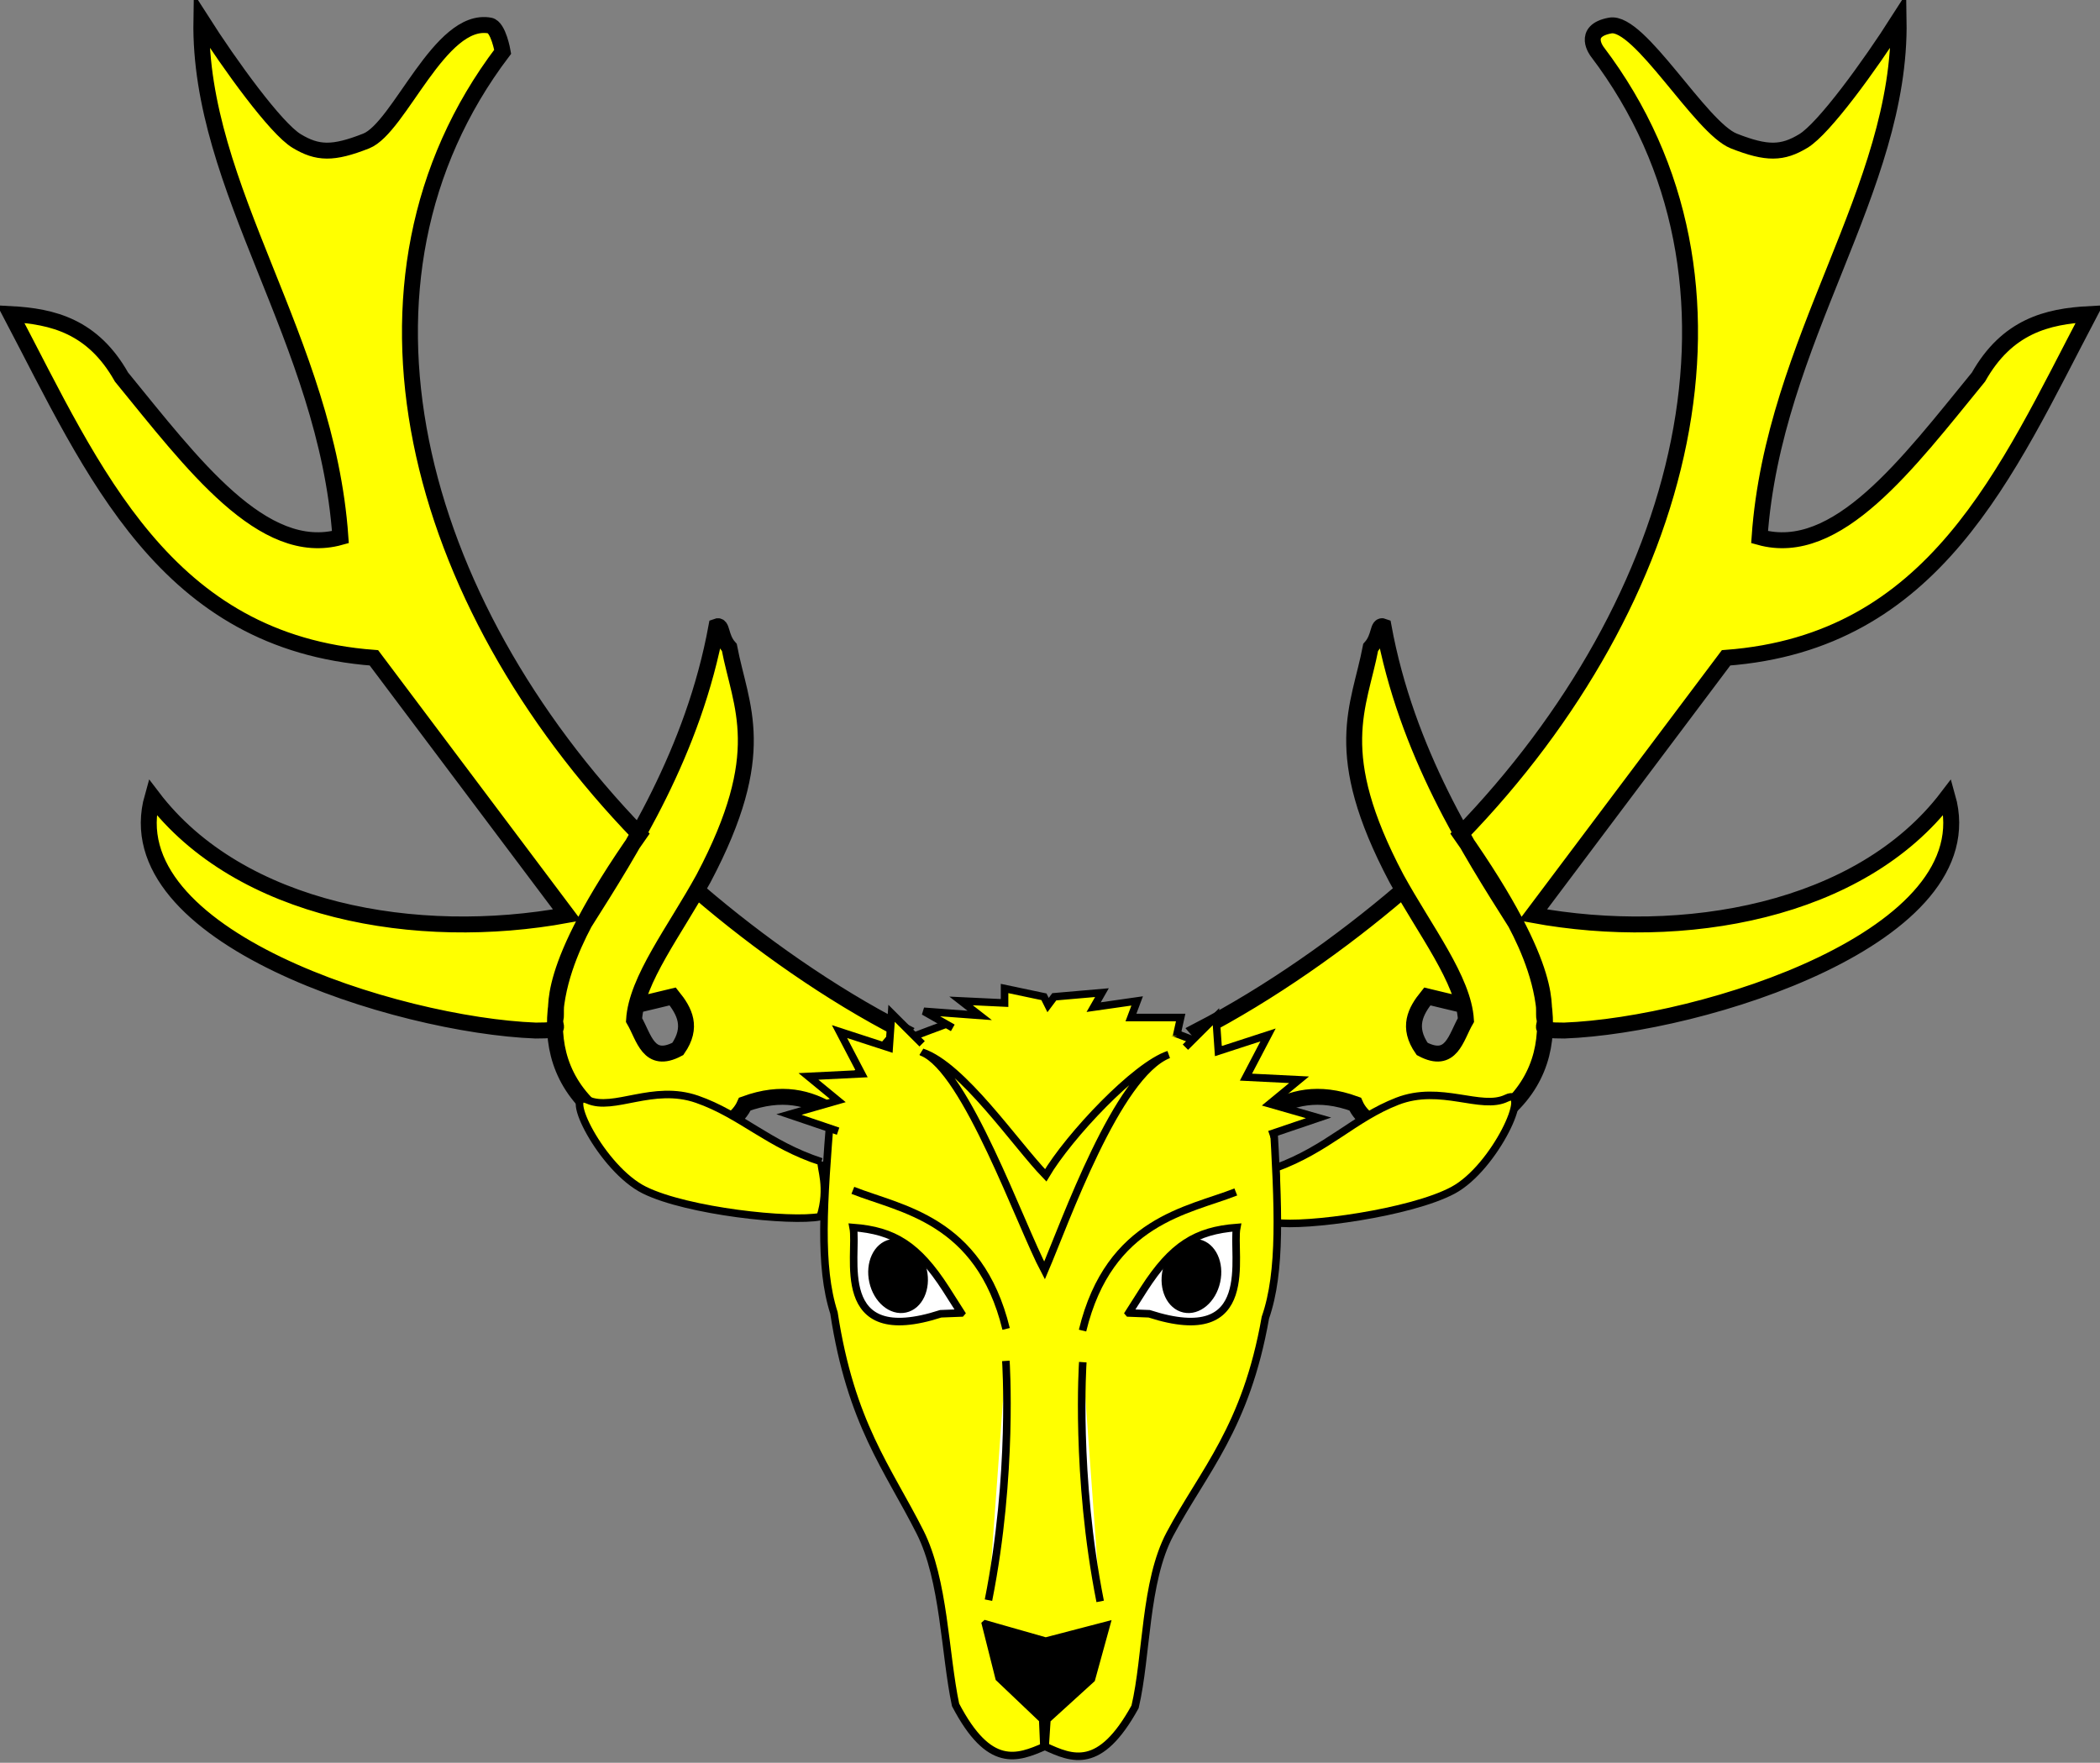 <?xml version="1.0" encoding="UTF-8" standalone="no"?>
<!-- Created with Inkscape (http://www.inkscape.org/) -->

<svg
   xmlns:dc="http://purl.org/dc/elements/1.1/"
   xmlns:cc="http://creativecommons.org/ns#"
   xmlns:rdf="http://www.w3.org/1999/02/22-rdf-syntax-ns#"
   xmlns:svg="http://www.w3.org/2000/svg"
   xmlns="http://www.w3.org/2000/svg"
   version="1.1"
   width="500.103"
   height="419.831"
   id="svg3073">

  <rect width="100%" height="100%" fill="#808080" stroke="none"/>

  <g
     id="layer1">
    <g
       id="layer4">
      <g
         id="g6729">
        <g
           id="g1892">
          <path
             d="m 132.3,242.7 c 0.667,-2.253 -3.34,-10.84 19.96,-43.97 -53.8,-55.59 -73.94,-131.8 -32.55,-186.4 0,0 -1.013,-5.873 -3.066,-6.249 -11.89,-2.183 -21.51,24.36 -29.44,27.5 -7.932,3.128 -11.6,2.991 -16.56,0 -4.96,-2.991 -15.86,-18.05 -22.69,-28.76 -0.664,40.29 29.81,75.95 33.11,123.1 -18.47,5.167 -35.25,-17.47 -52.13,-38.12 -6.808,-12.07 -16.33,-14.47 -26.37,-15 19.72,37.54 36.72,78.15 86.48,81.87 l 46.01,61.25 c -35.77,6.568 -77.92,-0.741 -98.74,-28.12 -9.427,33.3 58.45,54.39 91.26,55.64 7.045,0.003 4.153,-0.771 4.742,-2.76 z m 19.12,-3.281 c 2.107,-0.48 6.668,-1.6 8.775,-2.102 2.856,3.544 4.831,7.311 1.227,12.5 -7.02,3.727 -8.022,-2.765 -10.43,-6.875 0.555,-9.562 9.737,-21.32 16.56,-33.75 15.92,-30.11 8.855,-40.71 6.134,-54.99 -2.248,-2.496 -1.573,-5.579 -3.066,-5 -5.489,29.96 -20.46,53.27 -31.43,70.62 -6.274,11.84 -15.8,36.3 9.968,50 14.43,1.369 25.2,0.064 28.22,-6.875 8.842,-3.226 15.26,-1.527 20.86,1.875 l 16.56,-19.37 C 197.7,236.7 180.5,224.5 166.5,212.5"
             id="path9932"
             style="fill:#ffff00;fill-opacity:1;fill-rule:evenodd;stroke:#000000;stroke-width:3.793;stroke-linecap:butt;stroke-linejoin:miter;stroke-miterlimit:4;stroke-opacity:1;stroke-dasharray:none" />
          <path
             d="m 367.8,242.7 c -0.667,-2.253 3.34,-10.84 -19.96,-43.97 53.8,-55.59 73.94,-131.8 32.55,-186.4 0,0 -3.904,-4.97 3.066,-6.249 6.97,-1.28 21.51,24.36 29.44,27.5 7.932,3.128 11.6,2.991 16.56,0 4.96,-2.991 15.86,-18.05 22.69,-28.76 0.664,40.29 -29.81,75.95 -33.11,123.1 18.47,5.167 35.25,-17.47 52.13,-38.12 6.808,-12.07 16.33,-14.47 26.37,-15 -19.72,37.54 -36.72,78.15 -86.48,81.87 l -46.01,61.25 c 35.77,6.568 77.92,-0.741 98.74,-28.12 9.427,33.3 -58.45,54.39 -91.26,55.64 -7.045,0.003 -4.153,-0.771 -4.742,-2.76 z m -19.12,-3.281 c -2.107,-0.48 -6.668,-1.6 -8.775,-2.102 -2.856,3.544 -4.831,7.311 -1.227,12.5 7.02,3.727 8.022,-2.765 10.43,-6.875 -0.555,-9.562 -9.737,-21.32 -16.56,-33.75 -15.92,-30.11 -8.855,-40.71 -6.134,-54.99 2.248,-2.496 1.573,-5.579 3.066,-5 5.489,29.96 20.46,53.27 31.43,70.62 6.274,11.84 15.8,36.3 -9.968,50 -14.43,1.369 -25.2,0.064 -28.22,-6.875 -8.842,-3.226 -15.26,-1.527 -20.86,1.875 l -16.56,-19.37 c 17.08,-8.85 34.32,-21.07 48.29,-33.01"
             id="path1890"
             style="fill:#ffff00;fill-opacity:1;fill-rule:evenodd;stroke:#000000;stroke-width:3.793;stroke-linecap:butt;stroke-linejoin:miter;stroke-miterlimit:4;stroke-opacity:1;stroke-dasharray:none" />
        </g>
        <g
           id="g6709">
          <path
             d="m 195.6,276.7 c -12.68,-4.133 -19.08,-11.22 -29.59,-14.89 -10.52,-3.673 -19.83,2.922 -26.03,0.172 -6.193,-2.751 3.276,16.43 13.5,21.47 10.22,5.041 34.84,7.681 41.86,6.316 2.22,-7.011 -0.031,-11.7 0.26,-13.07 z"
             id="path1974"
             style="fill:#ffff00;fill-opacity:1;fill-rule:evenodd;stroke:#000000;stroke-width:1.797;stroke-linecap:butt;stroke-linejoin:miter;stroke-opacity:1" />
          <path
             d="m 303.7,278.2 c 12.53,-4.573 18.67,-11.88 29.06,-15.92 10.38,-4.037 19.92,2.228 26.02,-0.737 6.093,-2.965 -2.701,16.54 -12.74,21.93 -10.04,5.394 -35.28,8.82 -42.34,7.7 0.328,-6.929 0.346,-11.62 0.007,-12.98 z"
             id="path1976"
             style="fill:#ffff00;fill-opacity:1;fill-rule:evenodd;stroke:#000000;stroke-width:1.797;stroke-linecap:butt;stroke-linejoin:miter;stroke-opacity:1;display:inline" />
          <path
             d="m 246.2,239.7 c -12.28,-0.079 -23.05,5.272 -31.22,8.051 -6.102,1.365 -10.95,6.952 -17.15,17.09 -1.749,21.66 -2.806,36.75 0.772,47.85 4.035,26.35 12.8,36.97 20.49,52.18 5.795,11.47 5.881,28.96 8.467,41.16 8.033,15.39 14.68,12.76 21.28,9.882 6.543,3.024 13.1,5.803 21.47,-9.404 2.857,-12.14 2.261,-29.82 8.31,-41.16 8.023,-15.04 18.1,-25.26 22.72,-51.52 3.825,-11.02 3.105,-26.13 1.84,-47.82 -5.972,-10.27 -10.69,-15.96 -16.76,-17.47 -8.92,-3.26 -21.04,-8.767 -34.88,-8.764 -0.534,-0.015 -4.111,-0.077 -5.348,-0.085 z"
             id="path2114"
             style="fill:#ffff00;fill-opacity:1;fill-rule:evenodd;stroke:#000000;stroke-width:1.797;stroke-linecap:butt;stroke-linejoin:miter;stroke-miterlimit:4;stroke-opacity:1;stroke-dasharray:none" />
          <path
             d="m 234.7,386.8 3.233,12.84 10.39,9.886 0.254,5.98 0.345,0.003 0.387,-5.973 10.61,-9.651 3.519,-12.77 -14.41,3.757 -14.32,-4.078 z"
             id="path2116"
             style="fill:#000000;fill-opacity:1;fill-rule:evenodd;stroke:#000000;stroke-width:1.797;stroke-linecap:butt;stroke-linejoin:miter;stroke-miterlimit:4;stroke-opacity:1;stroke-dasharray:none" />
          <path
             d="m 257.8,316.9 c 6.382,-26.28 25.23,-28.56 36.5,-33.02"
             id="path2118"
             style="fill:#ffff00;fill-opacity:1;fill-rule:evenodd;stroke:#000000;stroke-width:1.797;stroke-linecap:butt;stroke-linejoin:miter;stroke-opacity:1" />
          <path
             d="m 219.6,250.6 c 10.43,4.171 23.43,41.23 29.15,51.99 4.871,-11.38 17.27,-46.64 29.55,-51.43 -7.912,2.597 -23.74,19.4 -29.27,28.76 -7.178,-7.417 -19.8,-26.11 -29.43,-29.32 z"
             id="path2126"
             style="fill:#ffff00;fill-opacity:1;fill-rule:evenodd;stroke:#000000;stroke-width:1.797;stroke-linecap:butt;stroke-linejoin:miter;stroke-opacity:1" />
          <path
             d="m 262,381.4 c -5.969,-30.03 -4.139,-56.98 -4.139,-56.98"
             id="path2128"
             style="fill:#ffffff;fill-opacity:1;fill-rule:evenodd;stroke:#000000;stroke-width:1.797;stroke-linecap:butt;stroke-linejoin:miter;stroke-opacity:1" />
          <path
             d="m 239.6,316.5 c -6.4,-26.2 -25.2,-28.5 -36.5,-33"
             id="path1958"
             style="fill:#ffff00;fill-opacity:1;fill-rule:evenodd;stroke:#000000;stroke-width:1.797;stroke-linecap:butt;stroke-linejoin:miter;stroke-opacity:1;display:inline" />
          <path
             d="m 235.4,381.1 c 5.969,-30.03 4.139,-56.98 4.139,-56.98"
             id="path1960"
             style="fill:#ffffff;fill-opacity:1;fill-rule:evenodd;stroke:#000000;stroke-width:1.797;stroke-linecap:butt;stroke-linejoin:miter;stroke-opacity:1;display:inline" />
          <path
             d="m 219.6,248.6 -7.275,-7.26 -0.571,8.197 -11.83,-3.848 5.258,10.05 -12.65,0.628 6.978,5.737 -11.62,3.334 11.7,3.968"
             id="path1980"
             style="fill:#ffff00;fill-opacity:1;fill-rule:evenodd;stroke:#000000;stroke-width:1.797;stroke-linecap:butt;stroke-linejoin:miter;stroke-opacity:1" />
          <path
             d="m 282.3,249.4 7.275,-7.26 0.571,8.197 11.83,-3.848 -5.258,10.05 12.65,0.628 -6.978,5.737 11.62,3.334 -11.7,3.968"
             id="path1984"
             style="fill:#ffff00;fill-opacity:1;fill-rule:evenodd;stroke:#000000;stroke-width:1.797;stroke-linecap:butt;stroke-linejoin:miter;stroke-opacity:1;display:inline" />
          <path
             d="m 226.9,244.8 -6.908,-3.947 13.32,0.987 -4.441,-3.454 10.36,0.493 0,-3.454 9.375,1.974 0.987,1.974 1.48,-1.974 11.35,-0.987 -1.974,3.454 10.36,-1.48 -1.48,3.947 11.84,0 -0.987,4.441"
             id="path1986"
             style="fill:#ffff00;fill-opacity:1;fill-rule:evenodd;stroke:#000000;stroke-width:1.797;stroke-linecap:butt;stroke-linejoin:miter;stroke-opacity:1" />
          <g
             id="g5816"
             style="fill:#ffffff;fill-opacity:1;stroke:#000000;stroke-width:1.797;stroke-opacity:1">
            <path
               d="m 228.9,312.7 -3.639,-5.716 c -6.7,-10.39 -12.34,-13.89 -22.09,-14.64 1.248,6.351 -5.221,28.99 20.86,20.55 l 4.864,-0.189 z"
               id="path1970"
               style="fill:#ffffff;fill-opacity:1;fill-rule:evenodd;stroke:#000000;stroke-width:1.797;stroke-linecap:butt;stroke-linejoin:miter;stroke-miterlimit:4;stroke-opacity:1;stroke-dasharray:none" />
            <path
               d="m 207.9,305.2 c 0.945,4.322 4.388,7.241 7.687,6.517 3.299,-0.724 5.203,-4.816 4.252,-9.137 -0.945,-4.322 -4.388,-7.241 -7.687,-6.517 -3.299,0.724 -5.203,4.816 -4.252,9.137 z"
               id="path1972"
               style="fill:#000000;fill-opacity:1;fill-rule:nonzero;stroke:#000000;stroke-width:1.797;stroke-linecap:butt;stroke-linejoin:miter;stroke-miterlimit:4;stroke-opacity:1;stroke-dasharray:none;stroke-dashoffset:0;marker:none;visibility:visible;display:inline;overflow:visible" />
          </g>
          <g
             id="g5820"
             style="fill:#ffffff;fill-opacity:1;stroke:#000000;stroke-width:1.797;stroke-opacity:1">
            <path
               d="m 268.8,312.7 3.639,-5.716 c 6.7,-10.39 12.34,-13.89 22.09,-14.64 -1.248,6.351 5.221,28.99 -20.86,20.55 l -4.864,-0.189 z"
               id="path4899"
               style="fill:#ffffff;fill-opacity:1;fill-rule:evenodd;stroke:#000000;stroke-width:1.797;stroke-linecap:butt;stroke-linejoin:miter;stroke-miterlimit:4;stroke-opacity:1;stroke-dasharray:none" />
            <path
               d="m 289.7,305.2 c -0.945,4.322 -4.388,7.241 -7.687,6.517 -3.299,-0.724 -5.203,-4.816 -4.252,-9.137 0.945,-4.322 4.388,-7.241 7.687,-6.517 3.299,0.724 5.203,4.816 4.252,9.137 z"
               id="path4901"
               style="fill:#000000;fill-opacity:1;fill-rule:nonzero;stroke:#000000;stroke-width:1.797;stroke-linecap:butt;stroke-linejoin:miter;stroke-miterlimit:4;stroke-opacity:1;stroke-dasharray:none;stroke-dashoffset:0;marker:none;visibility:visible;display:inline;overflow:visible" />
          </g>
        </g>
      </g>
    </g>
  </g>
</svg>
